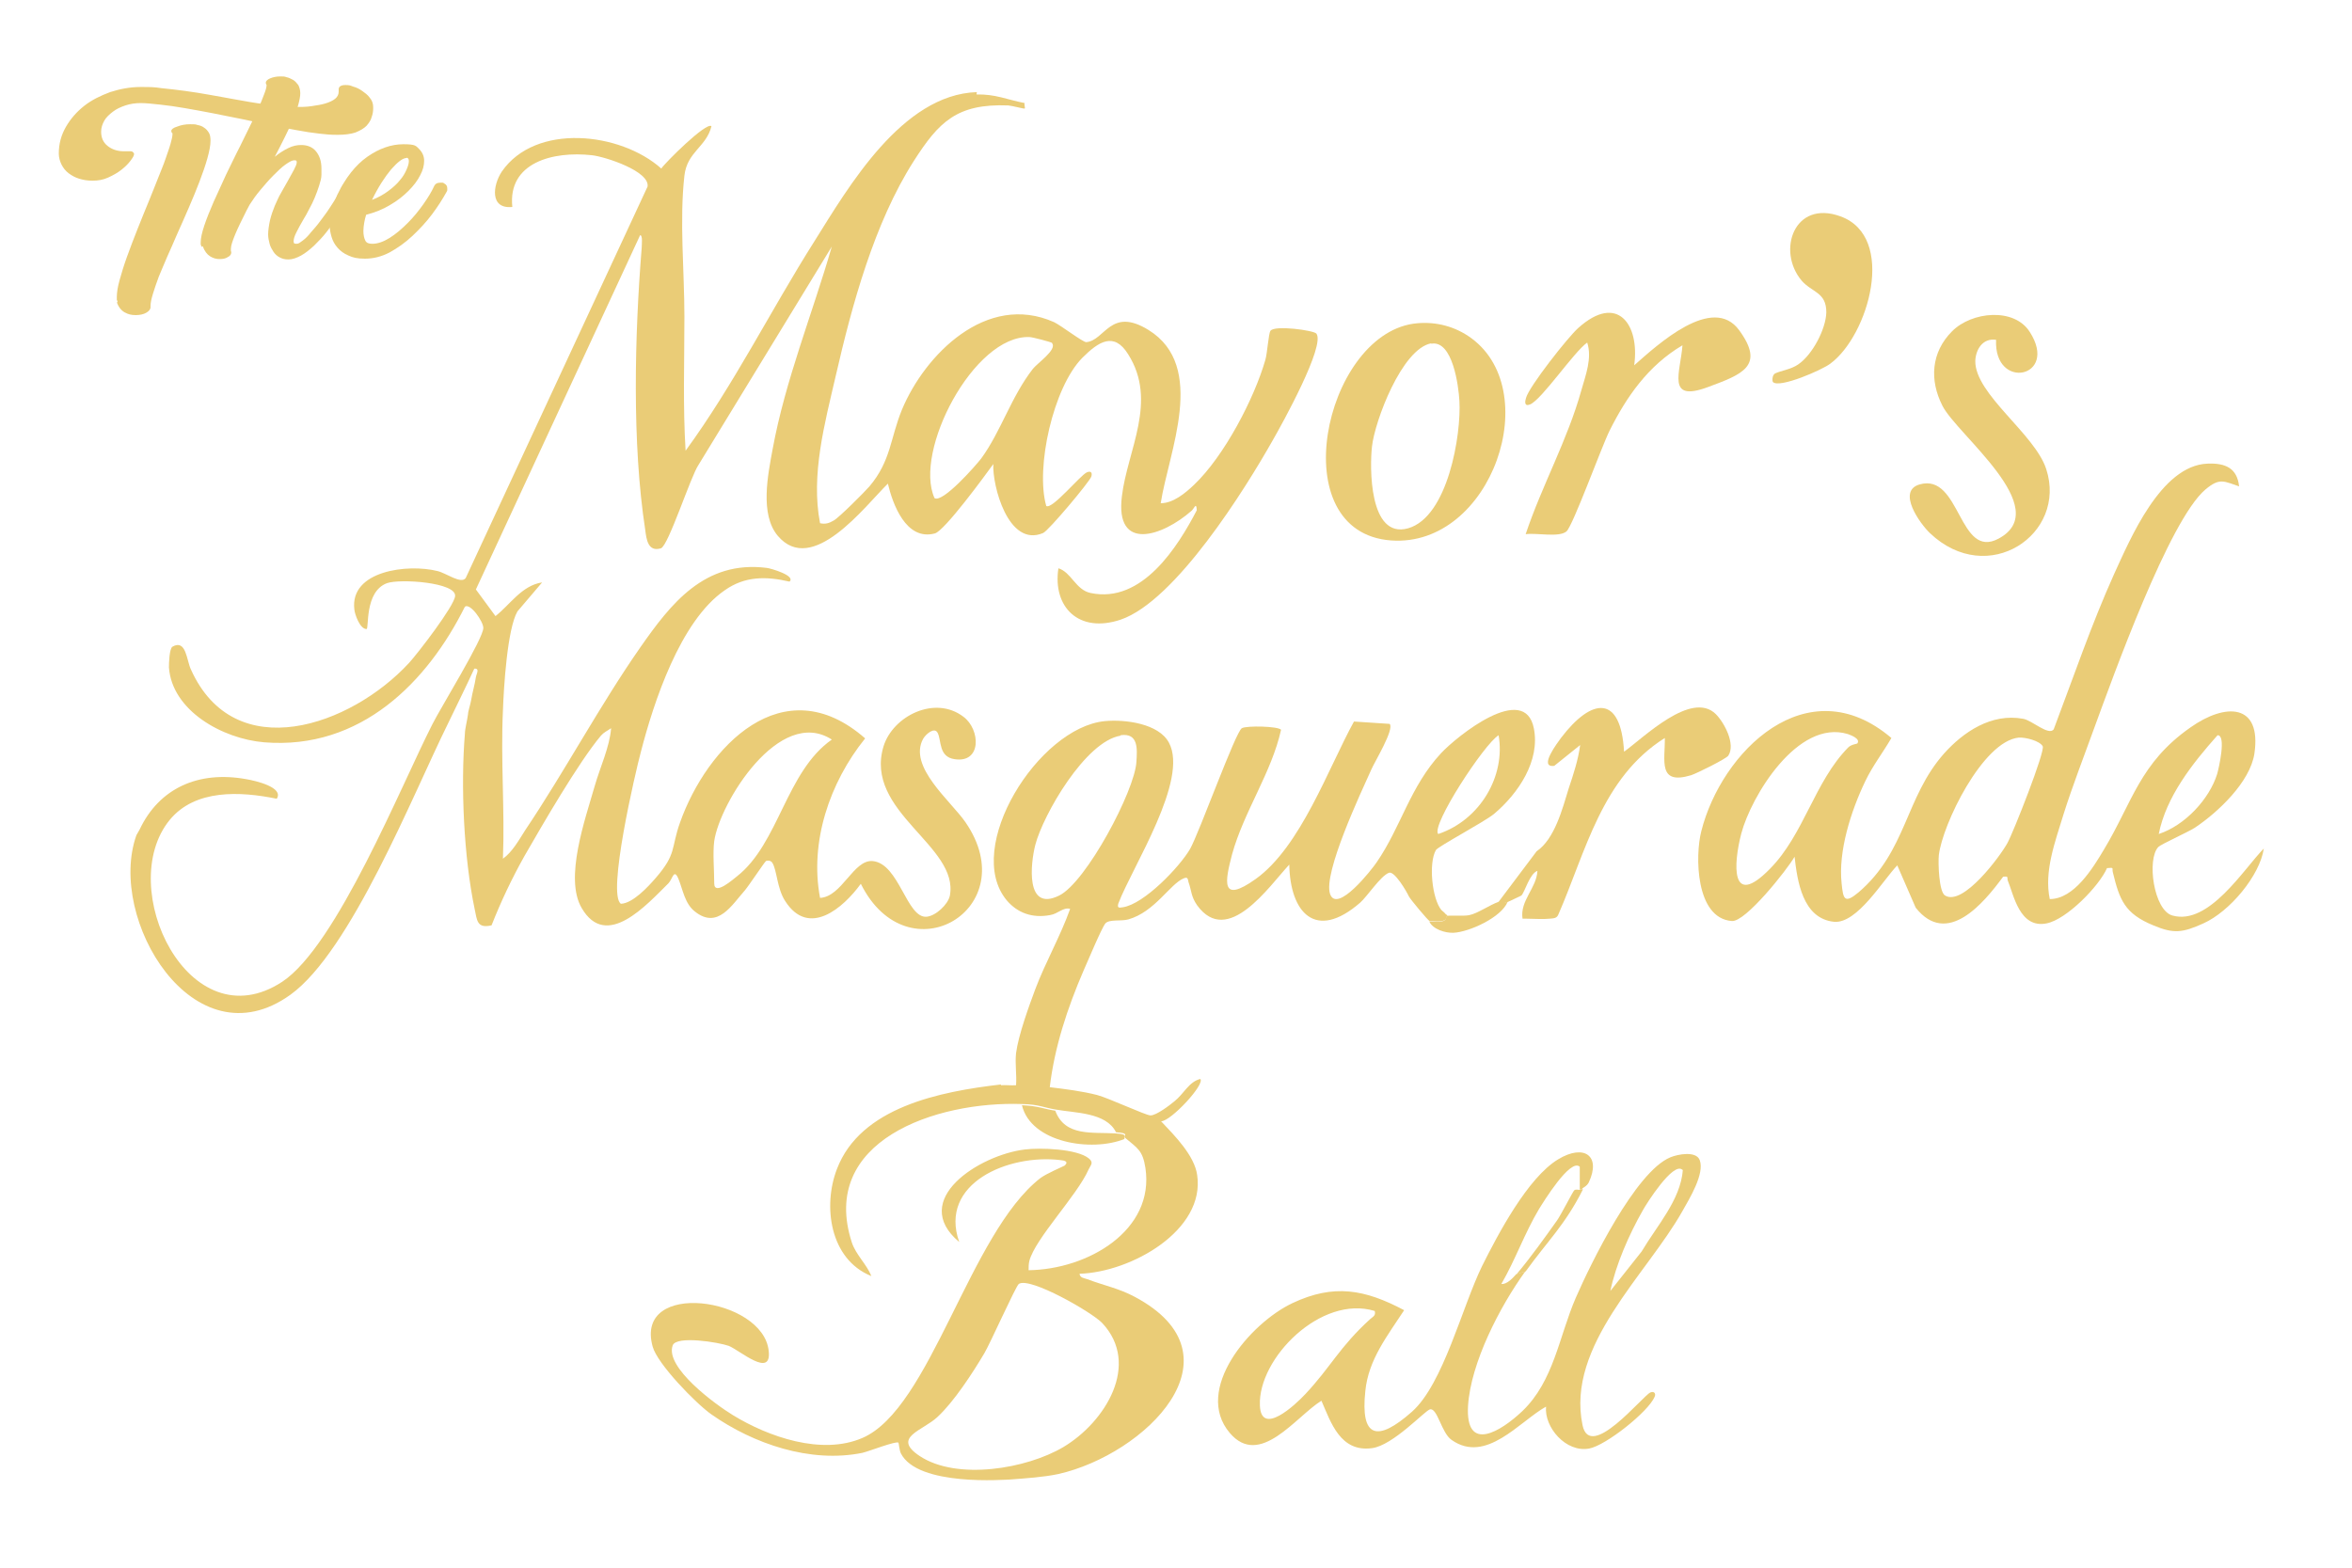 <?xml version="1.0" encoding="UTF-8"?>
<svg id="Layer_1" xmlns="http://www.w3.org/2000/svg" version="1.1" viewBox="0 0 600 400">
  <!-- Generator: Adobe Illustrator 29.5.1, SVG Export Plug-In . SVG Version: 2.1.0 Build 141)  -->
  <defs>
    <style>
      .st0 {
        fill: #eacc77;
      }
    </style>
  </defs>
  <g>
    <path class="st0" d="M249.1,24.1c4.9-.1,7.7,1.3,12.3,2.2-.2.3.2,1.3,0,1.4-.2.1-3.1-.7-4.2-.8-13.1-.5-17.7,4.2-24.1,14.2-10.1,15.8-15.8,36.9-19.9,54.8-2.8,12.1-6.4,25.3-4,37.6,1.4.3,2.3,0,3.5-.7,1.3-.7,7.9-7.3,9.1-8.7,5.5-6.5,5.3-12.3,8.3-19.6,5.8-13.9,21.5-30,38.8-22.3,1.7.8,7.3,5.1,8.2,5.1,4.8-.4,6.2-9.1,15.9-3.1,15,9.3,5.1,31.2,3.1,44.2,3.2,0,6.3-2.6,8.5-4.7,7.7-7.3,15.4-22.1,18.2-31.9.5-1.7.8-6.7,1.3-7.4,1.1-1.5,11-.1,11.7.7,2.4,3-8.8,23.2-11.1,27.2-7,12.4-24.8,41-38.8,45.8-10.7,3.6-17.4-3.2-15.9-13.1,3.3,1,4.4,5.5,8.2,6.3,13.2,2.8,22.3-11.9,27.1-21.1-.1-2.3-.7-.4-1.3.1-7.5,6.6-19.6,10.6-17.8-3.7,1.4-11.7,9.2-24.2,1.6-36.2-3.6-5.8-7.5-3.3-11.7.9-7.4,7.5-12,28-9.2,37.8,1.5,1,8.7-7.9,10.4-8.6,1-.4,1.4.1,1.1,1.1-.5,1.4-10.9,13.8-12.3,14.4-8.9,3.8-13-12.2-12.7-17.6-2.1,2.9-12.4,17-14.9,17.7-7.4,2-10.8-7.6-12-12.7-5.9,5.8-19.3,23.7-28.1,13.3-4.6-5.5-2.5-15.6-1.3-22.1,3.2-17.5,10.2-34.7,15.1-51.7l-34,55.7c-2,2.9-7.7,20.7-9.6,21.3-3.3,1-3.7-2.3-4-4.7-3.4-22.1-2.7-49.7-.9-72,0-.8.3-3.2-.4-3.2l-41.9,90.4,5,6.8c3.8-3,6.7-7.8,11.9-8.6l-6.3,7.4c-2.6,4.5-3.5,19.5-3.7,25.3-.6,12.6.5,25.3,0,37.8,2.4-1.7,4.1-4.8,5.7-7.3,10.2-15.2,19-31.8,29.4-46.7,7.7-11,16.3-22.2,32.2-20.2,1,.1,7.5,2,5.8,3.5-6-1.4-11.4-1.4-16.5,2.2-11.4,7.8-18.2,28.8-21.4,41.2-1.4,5.2-8.7,36.5-5.1,38.8,3-.1,6.9-4.3,8.8-6.5,5.5-6.3,3.9-7.6,6.3-14.3,6.8-19.1,26.2-39.8,47.2-21.4-9.1,11.3-14.2,26.5-11.5,40.7,5.6-.3,8.5-9.8,13.4-9.4,6.8.6,8.7,14.7,13.8,14.2,2.3-.2,5.4-3.1,5.9-5.3,2.5-12.8-22-21.4-16.9-38.2,2.4-7.7,13.1-13.1,20.4-7.5,4.3,3.2,4.7,11.9-2.3,10.8-4.1-.6-3.3-4.8-4.3-6.7-.8-1.6-3,.3-3.7,1.5-3.9,7.1,7,15.8,10.8,21.3,15.2,22.1-14.7,39.8-26.7,15.7-4.5,6.2-13.3,13.8-19.3,4.4-2.1-3.2-2.1-8-3.3-9.8-.4-.6-1.3-.6-1.6-.4-.4.3-4.3,6.2-5.4,7.5-3.3,3.7-6.9,10-12.7,5.4-2.6-2-3.1-5.6-4.2-8.3-1.2-2.9-1.5,0-2.6,1.1-5.5,5.4-15.8,17.1-22.1,6.3-4.5-7.6.9-22.7,3.3-31.1,1.4-4.9,3.8-9.9,4.2-14.8-1,.7-1.8,1-2.6,1.9-5.7,6.8-14.9,22.7-19.5,30.7-3.2,5.7-6,11.6-8.4,17.7-3.8.9-3.7-1.4-4.3-4.1-2.8-13.3-3.6-31.5-2.5-44.8,0-1.2.6-3.4.8-5,0-.7.6-2.4.8-3.6.3-1.9.9-3.8,1.2-5.8.1-.8,1.1-2.3-.4-2.2-2.2,4.8-4.6,9.6-6.9,14.4-8.7,17.6-24.6,57.7-40,68.8-24.7,17.8-46.9-19.4-39.3-40.7l.8-1.4c5-10.6,15-15.1,27.2-12.9,2.4.4,9.7,2.1,7.8,5-9.3-1.9-20.8-2.5-27.3,5.4-14.1,17.2,4.9,56.9,28.7,41.3,13.9-9.2,30.3-50,38.3-65.7,2.1-4.2,13.1-22,13-24.6,0-1.6-3.3-6.4-4.7-5.4-9.5,19.1-26.5,36.6-51.2,34.6-10.7-.9-23.5-8.1-24.3-19.1,0-1.1.1-4.8.9-5.3,3.5-2,3.6,3.5,4.7,5.8,11.2,24.9,40.8,14.4,55.6-1.6,2.3-2.5,11.6-14.6,11.8-17.1.4-3.5-14.1-4.5-17.4-3.3-5.8,2.2-4.5,11.7-5.2,11.7-1.7,0-3-3.8-3.1-5-1.2-9.9,13.6-11.7,21.2-9.8,2.2.5,6,3.4,7.2,1.8l46.4-99.9c.6-3.9-10.7-7.6-14.2-8-10-1.1-21.5,1.9-20.3,13.2-5.8.6-5-5.5-2.7-9,8.6-12.5,30.3-10.1,40.7-.8.9-1.4,11.5-12,12.8-10.8-1.3,5.3-6.2,6.5-6.9,12.6-1.3,11.5,0,24.4,0,36,0,11.4-.4,22.9.3,34.2,12.4-17,21.7-35.8,32.9-53.5,8.6-13.7,22.3-37.4,41.4-38M268.4,87.5c-.2-.2-5-1.5-5.8-1.5-14.2-.5-29.6,29.2-24.2,41.1,2.1,1.3,10.5-8.3,11.9-10.1,5.1-7,7.6-15.7,13.2-22.9,1.1-1.4,6.2-4.9,4.9-6.5M182.2,214.6c-.4,3,0,7.5,0,10.8s5-1.2,5.8-1.8c10.7-8.4,12.5-26.7,24.2-34.9-13.4-8.6-28.6,16.2-30,25.9"/>
    <path class="st0" d="M255.3,276.9c1.3-.1,2.6.1,3.9,0,.2-2.7-.3-5.5,0-8.2.6-4.6,3.3-12,4.9-16.3,2.6-6.9,6.4-13.5,8.9-20.5-1.8-.5-3.1,1.3-5.2,1.6-4.4.8-8.2-.5-11-3.8-11.1-13.4,8.1-44,25-45.7,5.2-.5,13.8.6,16.4,5.5,5.1,9.5-9.3,31.6-12.9,41-.3,1.1,0,1.2,1.1,1,5.5-.8,14.6-10.4,17.2-14.9,2.4-4.3,11.6-29.9,13.2-30.8,1.3-.7,9.3-.5,10,.4-2.4,10.9-9.5,20.9-12.5,31.8-1.8,6.9-3,12.7,6,6.3,11.5-8.2,18.6-28.4,25.1-40.2l9.1.6c1.3,1.3-3.9,9.8-4.7,11.7-2.7,6-12.3,26.4-10.5,31.7,1.8,5.1,10.7-6.3,11.9-8.1,6.2-9,8.5-19.3,16.4-27.8,4.1-4.4,21.4-18.3,23.7-6.3,1.6,8.2-3.9,16.5-10.2,21.8-2.6,2.1-14.3,8.3-14.8,9.2-1.9,3.3-1,12.4,1.4,15.3l.8.7c.2.3.5.5.8.7-.8.5.6,1.9-4.6,1.4-.3,0-4.9-5.5-5.3-6.3-.6-1.3-3.7-6.6-5.1-6-2.1.8-5.5,6-7.3,7.6-11.5,10-17.9,2.4-18.1-9.7-5.2,5.6-15.7,21.1-23.5,10.4-1.6-2.3-1.4-3.7-2.2-5.9-.2-.5,0-1.5-1.2-1-3.5,1.4-7.4,8.6-14.2,10.5-1.8.5-4.8-.1-5.8,1-.9,1-4.7,10.1-5.6,12.1-4.1,9.5-7.4,19.5-8.6,29.7,4.1.5,8.2,1,12.1,2,3,.8,12.4,5.2,13.6,5.2,1.5,0,4.9-2.6,6.1-3.6,2.4-1.9,3.7-5,6.6-5.7,1.3,1.3-7.5,10.8-10,10.8,3.4,3.6,8.5,8.7,9.2,13.7,2.1,14.1-16.8,24.8-30,25.2.1,1.1,1.2,1.1,2,1.4,4.2,1.6,8,2.3,12.1,4.5,28.3,15.1,2.6,40.2-19.5,45.2-3.7.8-8.4,1.1-12.3,1.4-1,0-23.6,1.9-27.9-6.7-.4-.9-.5-2.6-.6-2.7-.6-.5-7.5,2.2-9.2,2.6-13.3,2.7-27.8-2.3-38.5-9.8-4-2.8-13.8-12.9-15-17.3-4.8-17.2,28.2-12.6,29.6,1.1.8,7.1-7.4-.2-10.2-1.3-2.5-.9-13.4-2.7-14.3-.1-2,5.6,10.8,15,15.4,17.8,9,5.5,22.6,10.3,33,5.8,17.4-7.5,27.3-52.2,45.4-66.3,1.6-1.2,5.9-3,6.2-3.2,1.1-1,0-1.3-1.1-1.4-13.2-1.6-31.1,5.9-25.8,20.9-12.9-10.8,5.2-22.2,16.7-23.6,3.9-.5,13.4-.2,16.4,2.3,1.3,1.1.4,1.7-.1,2.8-2.9,6.6-13.6,17.6-15.1,23.3-.2.8-.2,1.6-.2,2.4,15.2-.2,32.2-10.2,29.8-26.1-.7-4.5-2-5-5.2-7.7-.5-.4,1.4-1.2-2.3-1.4-2.5-5.1-10.5-4.9-15.4-5.8-3.1-.5-4.2-1.3-8.5-1.4-22.1-.8-51.9,9.4-43.5,35.3,1,3.1,3.8,5.6,5,8.6-10.7-4.3-12.4-18-8.8-27.3,6-15.8,26.3-19.8,41.9-21.6M285.9,187.7c-9,1.4-19.8,20.2-21.8,27.9-1.2,4.7-2.6,17.2,6.1,12.9,6.9-3.4,19.3-26.8,19.7-34.1.2-3.2.6-7.5-4.1-6.8M366.9,212.8c10.7-3.6,17.2-14.8,15.4-25.2-3.6,2.1-17.4,23.2-15.4,25.2M281.2,337.6c-2.5-2.7-18.5-11.9-21.3-10-.8.6-7.3,15.2-8.8,17.7-2.9,4.9-7.7,12.3-11.9,16.2-3.8,3.6-11.8,5.2-4.6,10,9.5,6.3,27.3,3.3,36.7-2.3,10.7-6.4,19.7-21.1,9.9-31.6"/>
  </g>
  <g>
    <path class="st0" d="M571.5,124.2c-4.2-1.4-5.2-2.4-8.9.7-9.3,7.9-23.6,47.9-28.3,60.7-2.6,7.2-5.6,14.9-7.9,22.2-2.1,6.9-5,14.5-3.5,21.6,6.2,0,11-7.9,13.8-12.6,7.3-12.1,9.1-22.1,22.1-31.2,8.9-6.3,18.2-6.2,16.3,6.7-1.1,7.2-9.2,14.9-15.2,18.9-1.9,1.2-8.6,4.2-9.3,4.9-3,3.1-1.2,16.2,3.6,17.5,9.3,2.6,18.2-11.9,23.3-17.1-1,6.9-8.7,16.1-15.4,19.1-5.3,2.4-7.6,2.7-12.8.5-7.3-3-8.6-6.5-10.3-13.5-.3-1.1.5-1.3-1.5-1.1-2,4.6-10.3,13.1-15.4,14.1-6.9,1.4-8.4-7.3-9.9-10.9-.3-.7.4-1.2-1.2-1-5,6.8-14.3,18-22.3,7.9l-4.7-10.8c-3.6,3.7-10.2,14.9-16.1,14.4-8.1-.8-9.4-10.5-10.1-16.6-1.9,3.3-12.5,16.7-16,16.4-9.3-.7-9.4-16.7-7.8-22.9,5.1-20.3,27-42.1,48.5-23.8-2.2,3.8-4.8,7.1-6.7,11.1-3.6,7.5-6.9,17.8-6,26,.4,4,.7,5.3,4.3,2.3,12.3-10.5,11.9-24.2,21.8-35.4,4.9-5.5,12.1-10.4,20.2-8.9,2.3.4,6.5,4.4,7.8,2.7,5-13.2,9.6-26.7,15.4-39.6,4.1-8.9,11.9-27.7,23.8-28.2,4.7-.2,7.6,1.2,8.1,5.8M473.8,189.7c.9-1.2-1.6-2.1-2.4-2.4-12.8-3.9-24.7,15.9-27.2,25.4-2,7.7-2.8,19.3,7.3,9,8.7-8.8,11.4-22.3,20-31,.8-.8,2.3-.9,2.3-1M550.7,212.8c6.7-2.2,12.9-8.9,14.9-15.3.4-1.4,2.4-10,.1-9.9-6.5,7.3-13.1,15.7-15,25.2M496.2,228.5c4.6,2.8,14.1-10.1,15.9-13.4,1.5-2.7,9.7-23.5,9-24.7-.8-1.4-4.4-2.3-6.1-2.2-9.2.9-19.5,22.2-20.4,30-.2,1.9,0,9.4,1.6,10.3"/>
    <path class="st0" d="M360.5,82.6c5-.7,9.9.4,14,3.1,20,13.2,6.1,54-19.6,52.2-27.8-2-17.2-51.9,5.6-55.3M365.1,87.6c-7.5,1.4-14.4,19.9-15.1,26.3-.6,5.2-.8,23.7,9.2,20.9,10.2-2.9,13.6-24,13.1-32.5-.2-3.7-1.7-15.6-7.2-14.6"/>
    <path class="st0" d="M416.9,93.2c5.8-5.1,20-18.3,26.8-8.9,6.6,9.1.8,11.2-8.1,14.5-10.6,3.9-6.9-3.8-6.4-10.7-8.8,5.2-14.3,13.2-18.6,21.8-2,4-9.4,24.4-11,25.7-1.9,1.6-7.7.3-10.4.7,4.1-12.3,10.7-24.1,14.2-36.7,1.1-3.9,2.8-8.2,1.5-12.2-3.5,2.5-11.6,14.6-14.6,15.8-1.5.6-1.3-.8-1-1.7.8-2.9,10.7-15.5,13.3-17.8,10-9,15.7-.9,14.3,9.4"/>
    <path class="st0" d="M509.2,86.7c-3.5-.5-5.2,2.6-5.3,5.4-.1,8.5,15.2,18.6,18.1,27.6,5.4,16.6-14.9,30.4-29.7,16.3-2.5-2.4-8.5-10.7-2.6-12.4,10.5-3,9.9,19.4,20.2,13.8,14.2-7.7-10.7-26.5-14.4-33.9-3.3-6.5-2.9-13.6,2.5-19,5-5,15.8-6.1,19.8.2,7.5,11.7-9.2,15.1-8.6,2"/>
    <path class="st0" d="M382.3,230.1l9.7-12.9c4.6-3.1,6.6-10.9,8.2-16.1,1.2-3.6,2.4-7.2,2.9-11l-6.6,5.3c-4.2.6,1-6.1,1.7-7.1,7.9-10.4,15.3-11.1,16.1,3.5,5-3.6,17.2-15.7,23.4-9.6,2.2,2.2,5.1,7.7,3.2,10.6-.5.8-8.2,4.6-9.5,5-8.6,2.6-6.6-3.8-6.7-9.5-16.1,10.1-20.2,29.1-27.1,44.9-.4,1.1-1.1,1.1-2.2,1.2-1.8.2-4.2,0-6.2,0-.3,0-.5,0-.8,0-.7-4.6,3.6-7.8,3.8-12.2-2,.7-3.2,5.4-4.1,6.3-.1.1-3.2,1.5-3.6,1.7-2,.7-2.2,0-2.3,0"/>
    <path class="st0" d="M452.3,97.5c-.2-.2-.3-1.7.5-2.2,1.4-.7,4-1,5.9-2.3,3.7-2.5,7.1-9.1,7.2-13.3,0-5.2-3.6-5-6.3-8.1-6.4-7.6-1.9-20.7,9.9-16.4,14.4,5.2,7.2,30.4-2.6,37.6-2.1,1.6-12.9,6.3-14.6,4.7"/>
    <path class="st0" d="M384.6,230.1c-1.6,4-9.8,7.7-13.8,7.9-2.1.1-5.3-.9-6.2-2.9,5.2.5,3.8-.9,4.6-1.4.3-.2,4.2.1,5.6-.2,2.1-.4,5.2-2.6,7.5-3.4.1,0,.4.7,2.3,0"/>
    <path class="st0" d="M368.4,233l-.8-.7c.2.3.5.5.8.7"/>
    <path class="st0" d="M403.8,303.5h-.8v-5.8c-2.4-2.3-9.4,9.2-10.4,10.8-3.7,6.2-6,12.9-9.6,19.1,1.4.2,3-1.6,3.8-2.5l2.3-.7c-6.5,9-13.9,23.3-14.6,34.3-.7,12.2,8.4,6.5,13.8,1.4,8.1-7.7,9.4-19.1,13.7-29,3.8-8.7,15.2-32.1,24.1-35.8,1.9-.8,6.6-1.7,7.5.7,1.3,3.5-2.6,9.8-4.4,13-9.1,16.2-29.7,34.3-25.5,54.6,1.9,9.4,15.3-7.4,17.3-8.3.9-.4,1.5.2,1.1,1.1-1.6,3.8-12.4,12.4-16.7,13.2-5.9,1.1-11.5-5.4-11-10.7-6.8,3.8-15.3,14.7-24.1,8.5-2.6-1.8-3.6-8.2-5.5-7.8-1.3.3-9.4,9.2-14.8,9.9-8.1,1.1-10.5-6.6-12.9-12.1-6.5,4-15.7,17.3-23.4,8.2-9.3-11,5.2-28,16-33.1,10.6-5,18.5-3.5,28.5,1.8-4.3,6.6-9.1,12.6-9.9,20.6-1.3,12.1,3.1,13.1,11.9,5.3,8-7.1,12.8-26.8,17.9-37.2,4-8,11.6-22.5,19.4-27.2,6.6-4,11-.9,7.8,5.9-.5,1-1.6,1.4-1.7,1.6M429.2,298.5c-2.3-2.3-9.3,8.8-10.1,10.3-3.5,6.1-6.9,13.9-8.3,20.6l8-10.1c3.9-6.6,9.9-13.1,10.5-20.8M350.7,334.5c-13.7-4.2-29.8,12.1-29.3,24.1.3,8,9-.1,11.6-2.9,6.4-6.8,8.7-12,16.5-19.1.8-.7,1.5-.9,1.2-2.1"/>
    <path class="st0" d="M403,303.5h.8c-4.6,9.1-8.9,13-14.6,20.9l-2.3.7c3.6-4.3,7.1-9.2,10.3-13.7,1-1.4,4.1-7.5,4.4-7.7.4-.3.9-.1,1.4-.1"/>
    <path class="st0" d="M269.2,283.4c2.5,6.7,9.5,5.4,15.4,5.8,3.7.2,1.8,1,2.3,1.4-8.4,3.4-23.9,1-26.2-8.6,4.3.2,5.3.9,8.5,1.4"/>
    <path class="st0" d="M95.2,27.6c0,.7-.1,1.5-.4,2.3-.2.8-.7,1.5-1.3,2.2-.7.7-1.6,1.2-2.8,1.7-1.2.4-2.7.6-4.6.6s-2.8-.1-4.6-.3c-1.8-.2-3.8-.5-5.9-.9-2.1-.4-4.4-.8-6.7-1.3-2.4-.5-4.7-1-7.1-1.5-2.5-.5-5-1-7.5-1.5-2.5-.5-4.9-.9-7.1-1.3-2.3-.4-4.4-.7-6.3-.9-1.9-.2-3.6-.4-5-.4s-2.7.2-3.9.6c-1.2.4-2.3.9-3.2,1.6-.9.7-1.7,1.4-2.2,2.3s-.8,1.8-.8,2.8c0,1.5.5,2.7,1.6,3.6,1.1.9,2.5,1.4,4.2,1.4s.5,0,.7,0c.1,0,.3,0,.5,0,.2,0,.4,0,.5,0s.4,0,.6.2c.2.2.3.3.3.5,0,.4-.3.9-.9,1.7-.6.8-1.3,1.5-2.3,2.3-1,.8-2.1,1.4-3.4,2-1.3.6-2.6.8-4,.8s-2.4-.2-3.4-.5c-1-.3-1.9-.8-2.7-1.4-.8-.6-1.4-1.4-1.8-2.2-.4-.8-.7-1.8-.7-2.8,0-2.5.6-4.7,1.8-6.8,1.2-2.1,2.8-3.9,4.7-5.4,1.9-1.5,4.2-2.6,6.6-3.5,2.5-.8,5.1-1.3,7.7-1.3s3.5,0,5.4.3c1.9.2,3.9.4,6,.7,2.1.3,4.2.6,6.3,1,2.1.4,4.1.7,6.1,1.1,2.8.5,5.5,1,8,1.3,2.5.4,4.5.6,6,.7h1.4c1.6,0,3.1,0,4.4-.2,1.4-.2,2.6-.4,3.6-.7,1-.3,1.9-.7,2.5-1.2.6-.5.9-1.1.9-1.8s0-.1,0-.1c0,0,0,0,0-.1v-.4c0-.7.6-1.1,1.7-1.1s1.2.1,2,.4c.8.2,1.6.6,2.3,1.1.7.5,1.4,1,1.9,1.7.6.7.9,1.5.9,2.4v.4ZM30,77.1c0-.2-.1-.4-.2-.6,0-.2,0-.4,0-.7,0-1.1.2-2.5.7-4.3.5-1.8,1.1-3.8,1.9-6,.8-2.2,1.7-4.6,2.7-7.1,1-2.5,2-5,3-7.4.8-1.9,1.5-3.8,2.2-5.5.7-1.8,1.4-3.4,1.9-4.9.5-1.5,1-2.8,1.3-3.9.3-1.1.5-1.9.5-2.5s0-.3,0-.2c0,0,0,0,0,0-.2-.1-.3-.3-.3-.6,0-.4.5-.8,1.5-1.1,1-.4,2.1-.6,3.3-.6s1.3,0,1.9.2c.6.1,1.2.3,1.7.7.5.3.9.8,1.2,1.3.3.5.4,1.2.4,2,0,1.2-.3,2.7-.8,4.5-.5,1.8-1.2,3.8-2,5.9-.8,2.1-1.7,4.3-2.7,6.6-1,2.3-2,4.6-3,6.8-.8,1.9-1.7,3.9-2.5,5.7s-1.5,3.6-2.2,5.2c-.6,1.6-1.1,3.1-1.5,4.4-.4,1.3-.6,2.3-.6,3.1v.3c0,.5-.4,1-1.1,1.4-.7.4-1.6.6-2.7.6s-1.9-.2-2.8-.7c-.9-.5-1.6-1.4-2-2.6h0Z"/>
    <path class="st0" d="M51.4,63c0-.2-.1-.4-.2-.6,0-.2,0-.4,0-.6,0-1,.3-2.4.9-4.2.6-1.8,1.4-3.8,2.4-6.1,1-2.2,2.1-4.6,3.2-7,1.2-2.4,2.3-4.8,3.5-7.1.9-1.8,1.7-3.5,2.5-5.1.8-1.7,1.6-3.2,2.2-4.6.6-1.4,1.1-2.6,1.5-3.7.4-1,.6-1.8.6-2.2s0-.1,0-.2c-.1,0-.2-.3-.2-.5,0-.4.4-.8,1.1-1.1.7-.3,1.6-.5,2.6-.5s1,0,1.6.2c.6.1,1.1.4,1.7.7.5.3.9.8,1.3,1.3.3.6.5,1.3.5,2.1s-.2,1.8-.5,2.9c-.3,1.2-.8,2.5-1.4,3.9-.6,1.4-1.3,2.9-2.1,4.5-.8,1.6-1.6,3.2-2.5,4.9,1.1-.9,2.2-1.6,3.4-2.2,1.2-.6,2.3-.8,3.3-.8,1.6,0,2.9.5,3.8,1.6.9,1.1,1.4,2.5,1.4,4.4s0,.5,0,.8c0,.3,0,.5,0,.8,0,.9-.3,1.8-.6,2.8-.3,1-.7,2-1.1,3-.4,1-.9,2-1.4,2.9-.5,1-1,1.9-1.5,2.7-.7,1.2-1.3,2.3-1.8,3.3-.5,1-.7,1.7-.7,2.3s.3.6.8.6.8-.3,1.5-.8c.7-.5,1.4-1.2,2.1-2.1.8-.9,1.6-1.8,2.4-2.9.8-1.1,1.6-2.1,2.3-3.2.7-1.1,1.4-2.1,1.9-3,.6-1,1-1.7,1.2-2.4.3-.7.8-1.1,1.6-1.1s.9.1,1.2.4c.4.3.5.6.5,1s0,.2,0,.3c0,.1,0,.2-.1.3-.4.8-1,1.7-1.7,2.9-.7,1.2-1.5,2.4-2.4,3.7-.9,1.3-1.9,2.6-2.9,3.9-1,1.3-2.1,2.4-3.2,3.5-1.1,1-2.2,1.9-3.3,2.5-1.1.6-2.2,1-3.2,1s-1.6-.2-2.2-.5c-.6-.3-1.2-.8-1.6-1.4-.4-.6-.8-1.3-1-2-.2-.8-.4-1.6-.4-2.5s.2-2.4.5-3.7c.3-1.2.7-2.4,1.2-3.6.5-1.1,1-2.3,1.6-3.3.6-1.1,1.2-2.1,1.7-3,.6-1.1,1.1-2,1.6-2.9.4-.8.7-1.4.7-1.9s-.2-.5-.7-.5-1.2.4-2.2,1.1c-1,.7-2,1.7-3.1,2.8-1.1,1.1-2.2,2.4-3.3,3.7-1.1,1.3-2,2.6-2.7,3.7h0c0,0-.8,1.5-.8,1.5h0s0,0,0,0h0c-1.2,2.4-2.2,4.4-2.9,6.1-.7,1.7-1.1,2.9-1.1,3.7s0,.4,0,.5h0c0,0,.1.2.1.4,0,.5-.3.9-.9,1.2-.6.4-1.3.5-2.1.5s-1.6-.2-2.4-.7c-.8-.5-1.4-1.3-1.9-2.6h0Z"/>
    <path class="st0" d="M113.3,46.8c.6.3.8.7.8,1.3s0,.2,0,.4c0,.2-.1.3-.2.5-1,1.8-2.2,3.7-3.7,5.7-1.5,2-3.2,3.8-5,5.5-1.8,1.7-3.8,3.1-5.8,4.2-2.1,1.1-4.2,1.6-6.3,1.6s-3.1-.3-4.2-.8c-1.2-.5-2.1-1.2-2.8-2-.7-.8-1.2-1.7-1.5-2.7-.3-1-.5-2-.5-3s.2-2.6.6-3.9c.4-1.4.8-2.6,1.3-3.8,2.1-4.4,4.7-7.7,7.7-9.8,3-2.1,6.1-3.2,9.2-3.2s3.2.4,4,1.2c.8.8,1.3,1.8,1.3,3s-.3,2.4-1,3.7c-.7,1.4-1.7,2.7-3,4-1.3,1.3-2.8,2.5-4.7,3.6-1.8,1.1-3.8,1.9-6.1,2.5-.2.7-.4,1.4-.5,2.1-.1.7-.2,1.3-.2,2,0,1.1.2,1.9.5,2.5.3.6.9.8,1.8.8,1.3,0,2.8-.5,4.4-1.5,1.6-1,3.1-2.3,4.6-3.8,1.5-1.5,2.8-3.1,4-4.8,1.2-1.7,2.1-3.2,2.7-4.5.3-.7.8-1,1.7-1s.3,0,.4,0c.1,0,.3,0,.5.2h0ZM103.8,40.3c-1.1,0-2.4,1.1-4,2.9-1.6,1.9-3.3,4.5-4.9,7.8,1.6-.6,3-1.4,4.2-2.3,1.2-.9,2.2-1.8,2.9-2.7.8-.9,1.3-1.8,1.7-2.7.4-.9.6-1.6.6-2.2s-.2-.7-.5-.9"/>
  </g>
</svg>